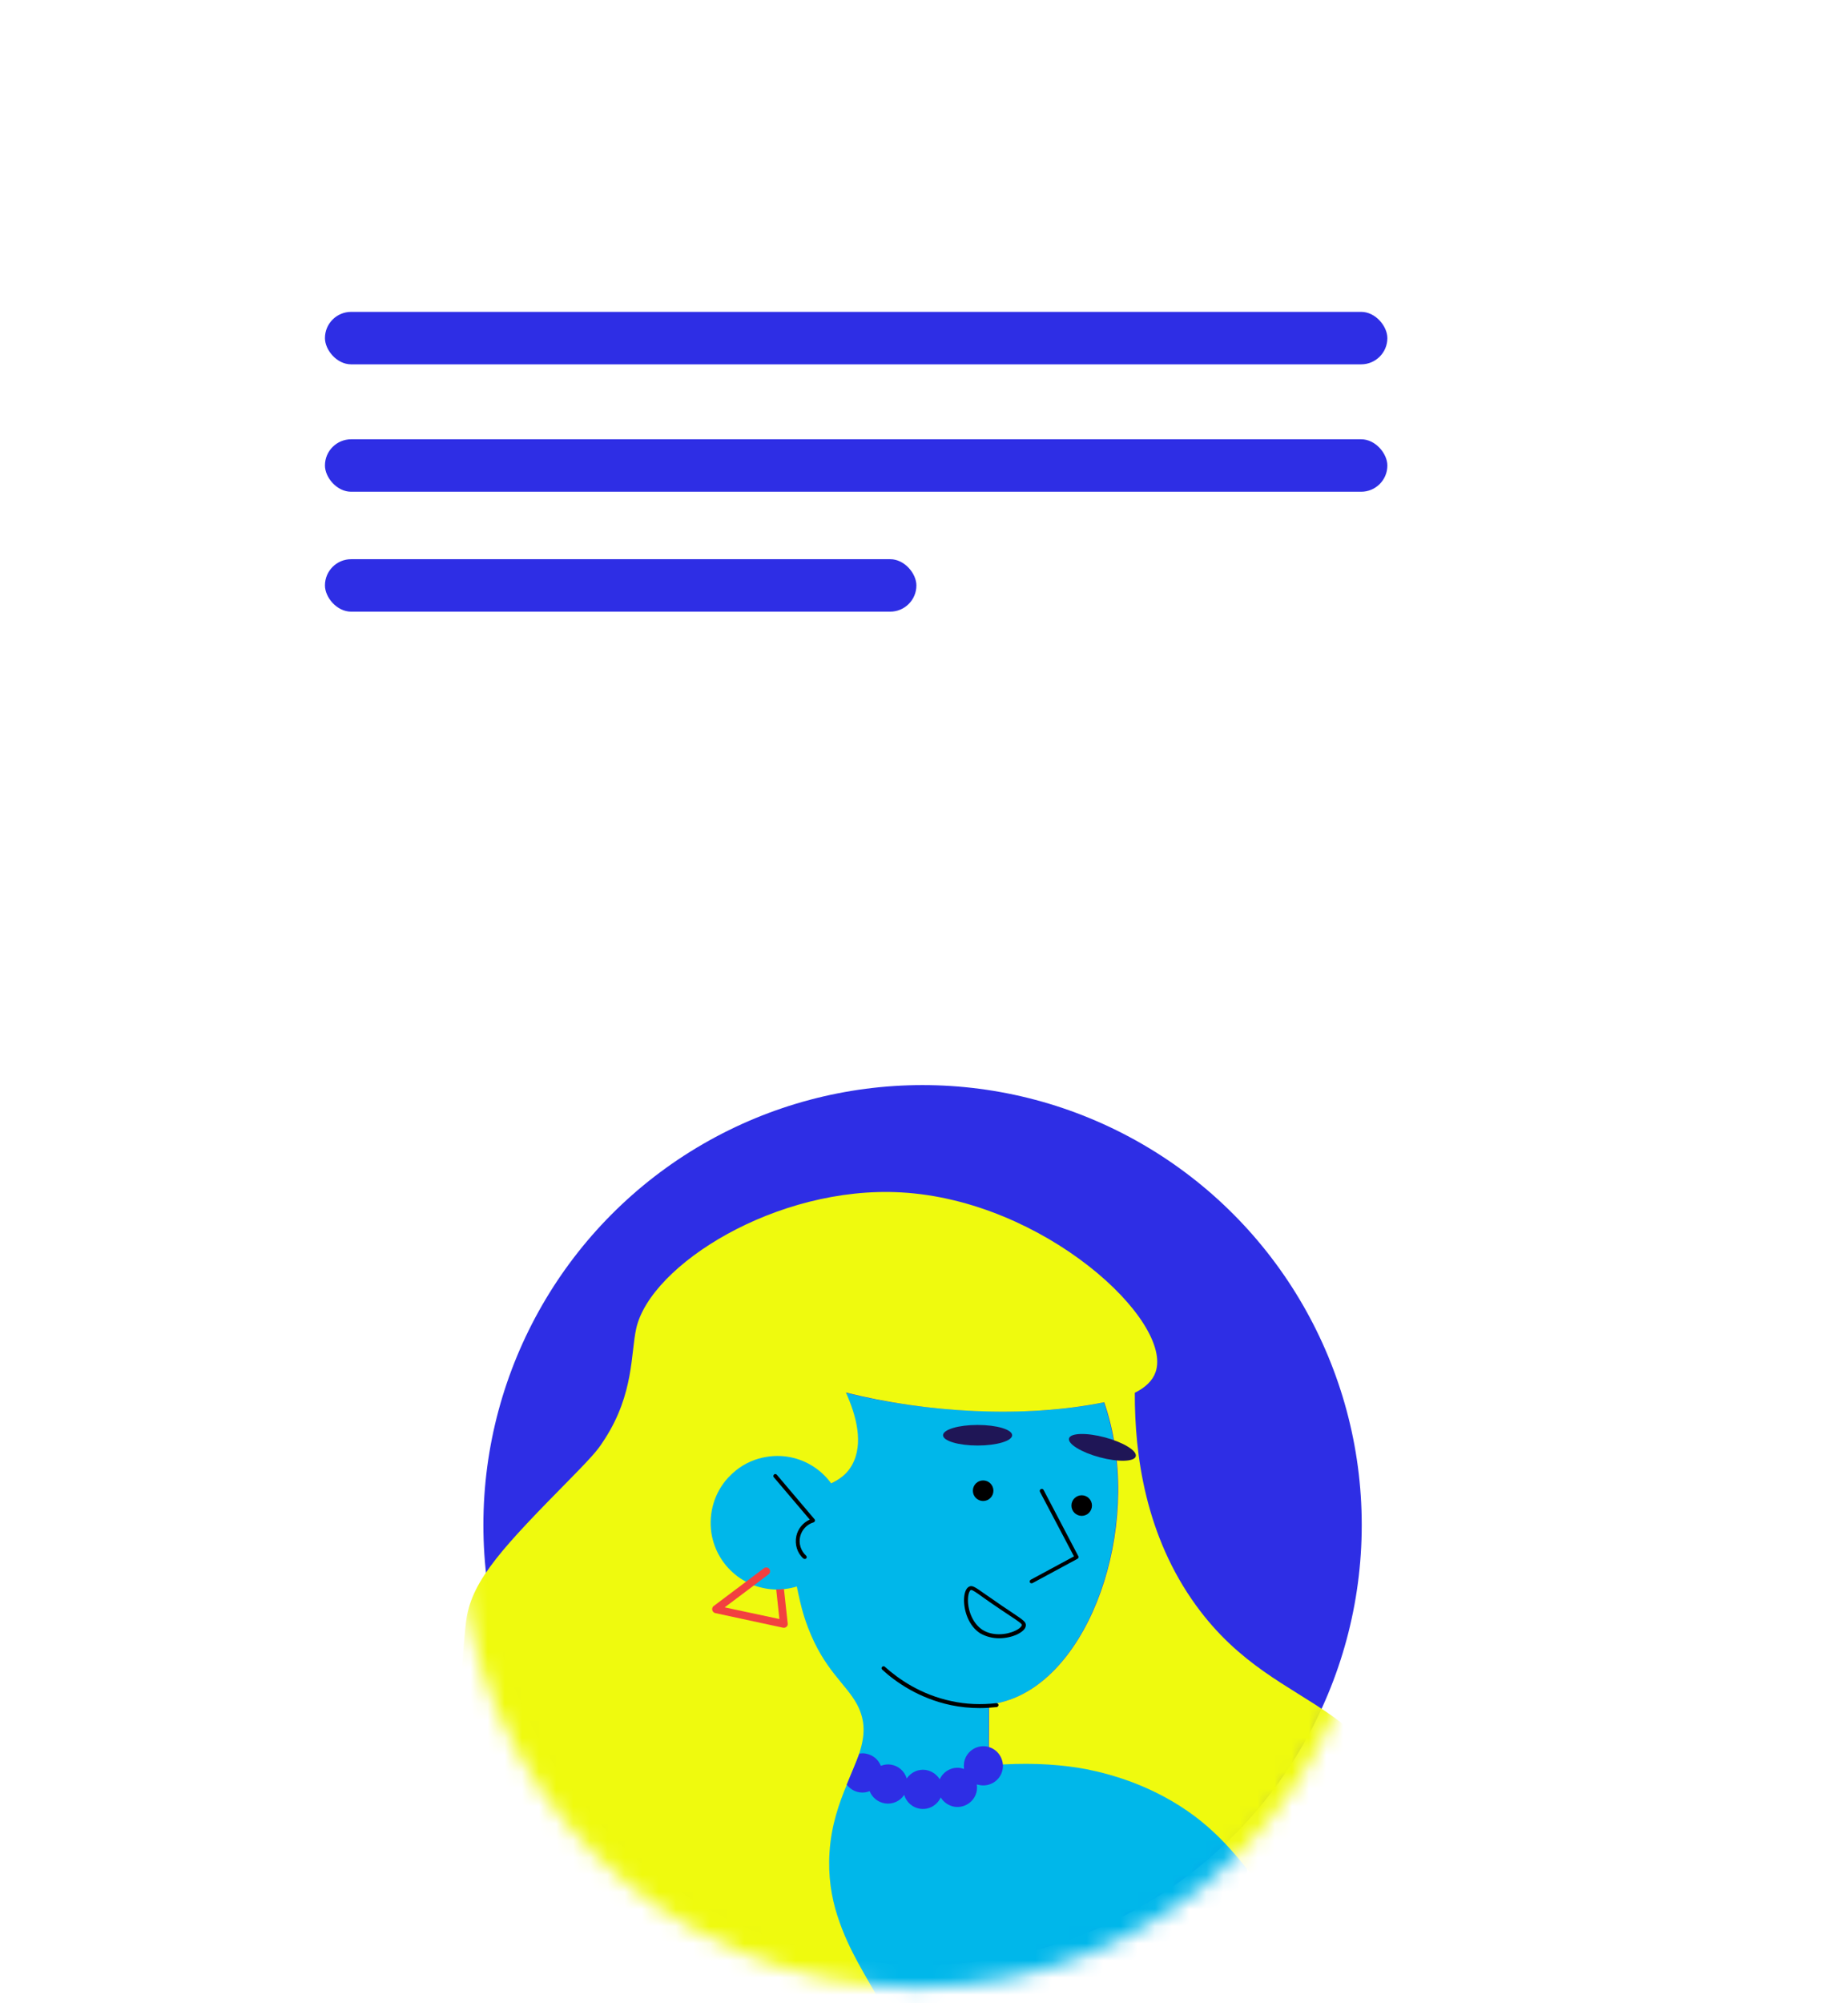 <svg width="108" height="117" viewBox="0 0 108 117" fill="none" xmlns="http://www.w3.org/2000/svg">
<ellipse rx="25.666" ry="25.694" transform="matrix(-1 0 0 1 53.916 89.069)" fill="#2E2EE5"/>
<mask id="mask0_7646_33484" style="mask-type:alpha" maskUnits="userSpaceOnUse" x="26" y="62" width="55" height="55">
<ellipse cx="53.556" cy="89.384" rx="26.655" ry="26.685" fill="#C4C4C4"/>
</mask>
<g mask="url(#mask0_7646_33484)">
<path d="M42.295 102.566C43.057 102.197 44.026 101.85 45.238 101.677C45.711 98.835 46.173 95.981 46.646 93.139C46.646 93.116 46.657 93.093 46.657 93.058C46.646 93.035 46.623 93.012 46.611 92.989C46.207 91.025 45.884 89.431 46.577 88.16C47.419 86.612 48.954 87.005 49.761 85.595C50.477 84.336 50.015 82.672 49.415 81.344C54.007 82.493 59.939 82.831 64.51 81.91C66.818 88.587 63.99 97.402 59.109 99.239C58.647 99.412 58.209 99.516 57.782 99.562C57.77 100.752 57.77 101.942 57.77 103.121C58.659 103.039 64.954 100.521 71.949 104.816C76.784 112.043 62.685 141.653 41.164 103.202C41.522 102.971 41.891 102.763 42.295 102.566Z" fill="#00B7EA"/>
<path d="M27.811 106.842C30.869 111.902 32.197 107.039 36.108 114.871C38.428 119.561 41.994 122.646 45.525 123.235C46.229 123.374 46.921 123.409 47.614 123.339C47.891 123.316 51.053 122.819 52.022 120.959C53.372 118.383 50.21 115.899 48.952 111.925C48.952 111.913 48.941 111.913 48.941 111.902C48.583 110.793 48.387 109.557 48.479 108.17C48.583 106.576 49.045 105.305 49.495 104.219C49.76 103.561 50.037 102.972 50.222 102.394C50.533 101.424 50.614 100.534 50.083 99.54C49.425 98.327 48.168 97.542 47.221 95.058C46.91 94.249 46.76 93.568 46.667 93.129C46.354 91.56 45.775 89.659 46.598 88.149C47.441 86.601 48.975 86.994 49.783 85.585C50.499 84.326 50.037 82.662 49.437 81.333C54.14 82.51 59.821 82.848 64.531 81.899C66.839 88.577 64.012 97.392 59.13 99.228C58.669 99.402 58.23 99.506 57.803 99.552C57.803 100.372 57.792 101.181 57.792 101.99V103.11C58.08 103.087 58.357 103.064 58.623 103.053C60.527 102.949 62.154 103.076 63.55 103.341C63.585 103.341 63.608 103.353 63.643 103.364C64.658 103.572 66.251 103.988 68.005 104.924C73.371 107.789 73.74 112.121 79.337 115.911C81.23 117.193 84.403 119.353 86.065 118.268C86.861 117.748 87.242 116.569 87.346 114.975C84.876 106.749 81.114 102.51 77.721 100.13C75.298 98.431 72.413 97.23 69.897 93.764C66.955 89.709 66.308 85.019 66.32 81.345C66.931 81.044 67.359 80.64 67.532 80.143C68.582 77.163 61.035 70.104 52.657 69.642C45.386 69.237 38.012 73.882 37.182 77.59C36.858 79.046 37.055 81.379 35.358 84.025C35.001 84.58 34.874 84.799 33.316 86.382C29.508 90.252 27.592 92.239 27.257 94.573C27.176 94.989 26.226 104.219 27.811 106.842Z" fill="#EFFA0E"/>
<path d="M60.284 92.472C60.307 92.472 60.319 92.472 60.342 92.461L62.973 91.04C63.03 91.005 63.053 90.936 63.019 90.89L60.988 87.019C60.953 86.962 60.884 86.939 60.826 86.973C60.769 87.008 60.745 87.077 60.78 87.135L62.765 90.901L60.238 92.264C60.18 92.299 60.157 92.368 60.192 92.426C60.203 92.449 60.238 92.472 60.284 92.472Z" fill="black"/>
<path d="M63.216 88.534C62.885 88.534 62.616 88.265 62.616 87.933C62.616 87.601 62.885 87.332 63.216 87.332C63.548 87.332 63.816 87.601 63.816 87.933C63.816 88.265 63.548 88.534 63.216 88.534Z" fill="black"/>
<path d="M57.457 87.666C57.125 87.666 56.856 87.397 56.856 87.066C56.856 86.734 57.125 86.465 57.457 86.465C57.788 86.465 58.057 86.734 58.057 87.066C58.057 87.397 57.788 87.666 57.457 87.666Z" fill="black"/>
<path d="M64.27 85.114C63.193 84.825 62.389 84.331 62.475 84.01C62.56 83.69 63.503 83.664 64.581 83.953C65.658 84.242 66.462 84.736 66.376 85.057C66.29 85.377 65.347 85.403 64.27 85.114Z" fill="#1F1656"/>
<path d="M55.113 83.825C55.113 83.493 56.017 83.224 57.133 83.224C58.248 83.224 59.152 83.493 59.152 83.825C59.152 84.157 58.248 84.426 57.133 84.426C56.017 84.426 55.113 84.157 55.113 83.825Z" fill="#1F1656"/>
<path d="M58.393 95.684C58.774 95.684 59.154 95.591 59.431 95.464C59.743 95.314 59.928 95.141 59.951 94.956C59.974 94.737 59.835 94.644 59.166 94.194C58.993 94.078 58.785 93.939 58.543 93.778C58.139 93.5 57.85 93.292 57.608 93.131C56.95 92.668 56.812 92.564 56.616 92.68C56.454 92.772 56.35 93.038 56.339 93.408C56.327 94.078 56.604 94.956 57.285 95.395C57.631 95.591 58.012 95.684 58.393 95.684ZM56.766 92.865C56.846 92.865 57.066 93.015 57.481 93.316C57.724 93.489 58.024 93.697 58.416 93.962C58.67 94.136 58.878 94.274 59.039 94.378C59.512 94.69 59.731 94.84 59.72 94.91C59.708 94.991 59.581 95.129 59.328 95.245C58.82 95.487 58.001 95.568 57.412 95.187C56.812 94.794 56.547 93.986 56.57 93.396C56.581 93.084 56.662 92.911 56.731 92.865C56.743 92.865 56.754 92.865 56.766 92.865Z" fill="black"/>
<path d="M57.25 99.76C57.584 99.76 57.919 99.737 58.254 99.703C58.311 99.691 58.357 99.633 58.357 99.576C58.346 99.518 58.288 99.472 58.23 99.472C57.342 99.576 56.465 99.541 55.611 99.356C53.799 98.975 52.495 98.05 51.71 97.346C51.664 97.3 51.595 97.311 51.549 97.357C51.503 97.404 51.514 97.473 51.56 97.519C52.357 98.247 53.707 99.194 55.565 99.587C56.119 99.703 56.684 99.76 57.25 99.76Z" fill="black"/>
<path d="M42.547 86.311C42.697 86.149 42.859 85.999 43.032 85.861C43.528 85.468 44.14 85.191 44.809 85.087C46.932 84.74 48.929 86.184 49.275 88.321C49.286 88.391 49.298 88.46 49.298 88.529C49.517 90.574 48.098 92.446 46.055 92.781C46.044 92.781 46.044 92.781 46.044 92.781C45.963 92.792 45.894 92.804 45.813 92.815C45.778 92.815 45.744 92.815 45.709 92.827C45.663 92.827 45.628 92.838 45.582 92.838C45.513 92.838 45.432 92.838 45.363 92.838C44.913 92.827 44.486 92.746 44.07 92.596C43.909 92.538 43.759 92.469 43.609 92.388C43.378 92.261 43.147 92.122 42.951 91.949C42.247 91.371 41.739 90.539 41.578 89.557C41.393 88.333 41.774 87.154 42.547 86.311Z" fill="#00B7EA"/>
<path d="M47.036 91.052C47.071 91.052 47.093 91.041 47.117 91.018C47.163 90.971 47.151 90.902 47.105 90.856C46.805 90.579 46.667 90.151 46.759 89.758C46.851 89.354 47.151 89.031 47.544 88.915C47.578 88.903 47.613 88.869 47.624 88.834C47.636 88.799 47.624 88.753 47.601 88.73L45.397 86.131C45.351 86.085 45.282 86.073 45.236 86.119C45.189 86.165 45.178 86.235 45.224 86.281L47.324 88.753C46.932 88.927 46.632 89.285 46.54 89.712C46.436 90.197 46.586 90.706 46.955 91.029C46.978 91.041 47.013 91.052 47.036 91.052Z" fill="black"/>
<path d="M41.626 94.04C41.649 94.121 41.707 94.19 41.799 94.213L45.769 95.068C45.78 95.068 45.78 95.068 45.78 95.068C45.85 95.079 45.919 95.056 45.965 95.01C46.023 94.964 46.046 94.895 46.034 94.814L45.815 92.804C45.78 92.804 45.746 92.804 45.711 92.815C45.665 92.815 45.63 92.827 45.584 92.827C45.515 92.827 45.434 92.827 45.365 92.827C45.365 92.838 45.365 92.838 45.365 92.85L45.55 94.56L42.353 93.878L44.061 92.596L44.915 91.949C45.019 91.879 45.03 91.729 44.961 91.637C44.892 91.533 44.742 91.521 44.649 91.591L43.588 92.388L41.684 93.82C41.638 93.867 41.603 93.959 41.626 94.04Z" fill="#F24040"/>
<path d="M49.483 104.231C49.656 104.462 49.922 104.635 50.233 104.681C50.441 104.716 50.649 104.681 50.822 104.612C50.972 104.981 51.295 105.259 51.722 105.328C52.172 105.397 52.611 105.189 52.841 104.831C52.968 105.247 53.315 105.571 53.765 105.64C54.284 105.721 54.769 105.432 54.976 104.981C55.149 105.259 55.438 105.467 55.784 105.524C56.407 105.617 56.996 105.189 57.088 104.566C57.1 104.45 57.1 104.334 57.088 104.219C57.157 104.242 57.227 104.254 57.296 104.265C57.919 104.358 58.508 103.93 58.6 103.306C58.611 103.237 58.611 103.156 58.611 103.087C58.588 102.602 58.254 102.163 57.781 102.035C57.734 102.024 57.688 102.012 57.642 102.001C57.019 101.908 56.43 102.336 56.338 102.971C56.326 103.087 56.326 103.202 56.338 103.318C56.269 103.295 56.2 103.272 56.13 103.26C55.611 103.179 55.126 103.468 54.919 103.919C54.745 103.641 54.457 103.433 54.111 103.376C53.661 103.306 53.234 103.514 52.991 103.872C52.864 103.456 52.518 103.133 52.068 103.064C51.861 103.029 51.653 103.064 51.48 103.133C51.33 102.763 51.007 102.486 50.58 102.417C50.453 102.394 50.337 102.405 50.222 102.417C50.014 102.983 49.749 103.572 49.483 104.231Z" fill="#2E2EE5"/>
</g>
<g filter="url(#filter0_d_7646_33484)">
<path fill-rule="evenodd" clip-rule="evenodd" d="M93.988 8.75C95.447 8.75 96.629 9.932 96.629 11.391V42.422C96.629 43.88 95.447 45.063 93.988 45.063H44.574L36.843 62.703L29.632 45.063H14.141C12.682 45.063 11.5 43.88 11.5 42.422V11.391C11.5 9.932 12.682 8.75 14.141 8.75H93.988Z" fill="white"/>
</g>
<rect x="18.99" y="18.215" width="62.09" height="3.064" rx="1.532" fill="#2E2EE5"/>
<rect x="18.99" y="25.656" width="62.09" height="3.064" rx="1.532" fill="#2E2EE5"/>
<rect x="18.99" y="32.66" width="34.566" height="3.064" rx="1.532" fill="#2E2EE5"/>
<defs>
<filter id="filter0_d_7646_33484" x="0.936" y="0.299" width="106.257" height="75.081" filterUnits="userSpaceOnUse" color-interpolation-filters="sRGB">
<feFlood flood-opacity="0" result="BackgroundImageFix"/>
<feColorMatrix in="SourceAlpha" type="matrix" values="0 0 0 0 0 0 0 0 0 0 0 0 0 0 0 0 0 0 127 0" result="hardAlpha"/>
<feOffset dy="2.113"/>
<feGaussianBlur stdDeviation="5.282"/>
<feColorMatrix type="matrix" values="0 0 0 0 0.265 0 0 0 0 0.251 0 0 0 0 0.949 0 0 0 0.1 0"/>
<feBlend mode="normal" in2="BackgroundImageFix" result="effect1_dropShadow_7646_33484"/>
<feBlend mode="normal" in="SourceGraphic" in2="effect1_dropShadow_7646_33484" result="shape"/>
</filter>
</defs>
</svg>
